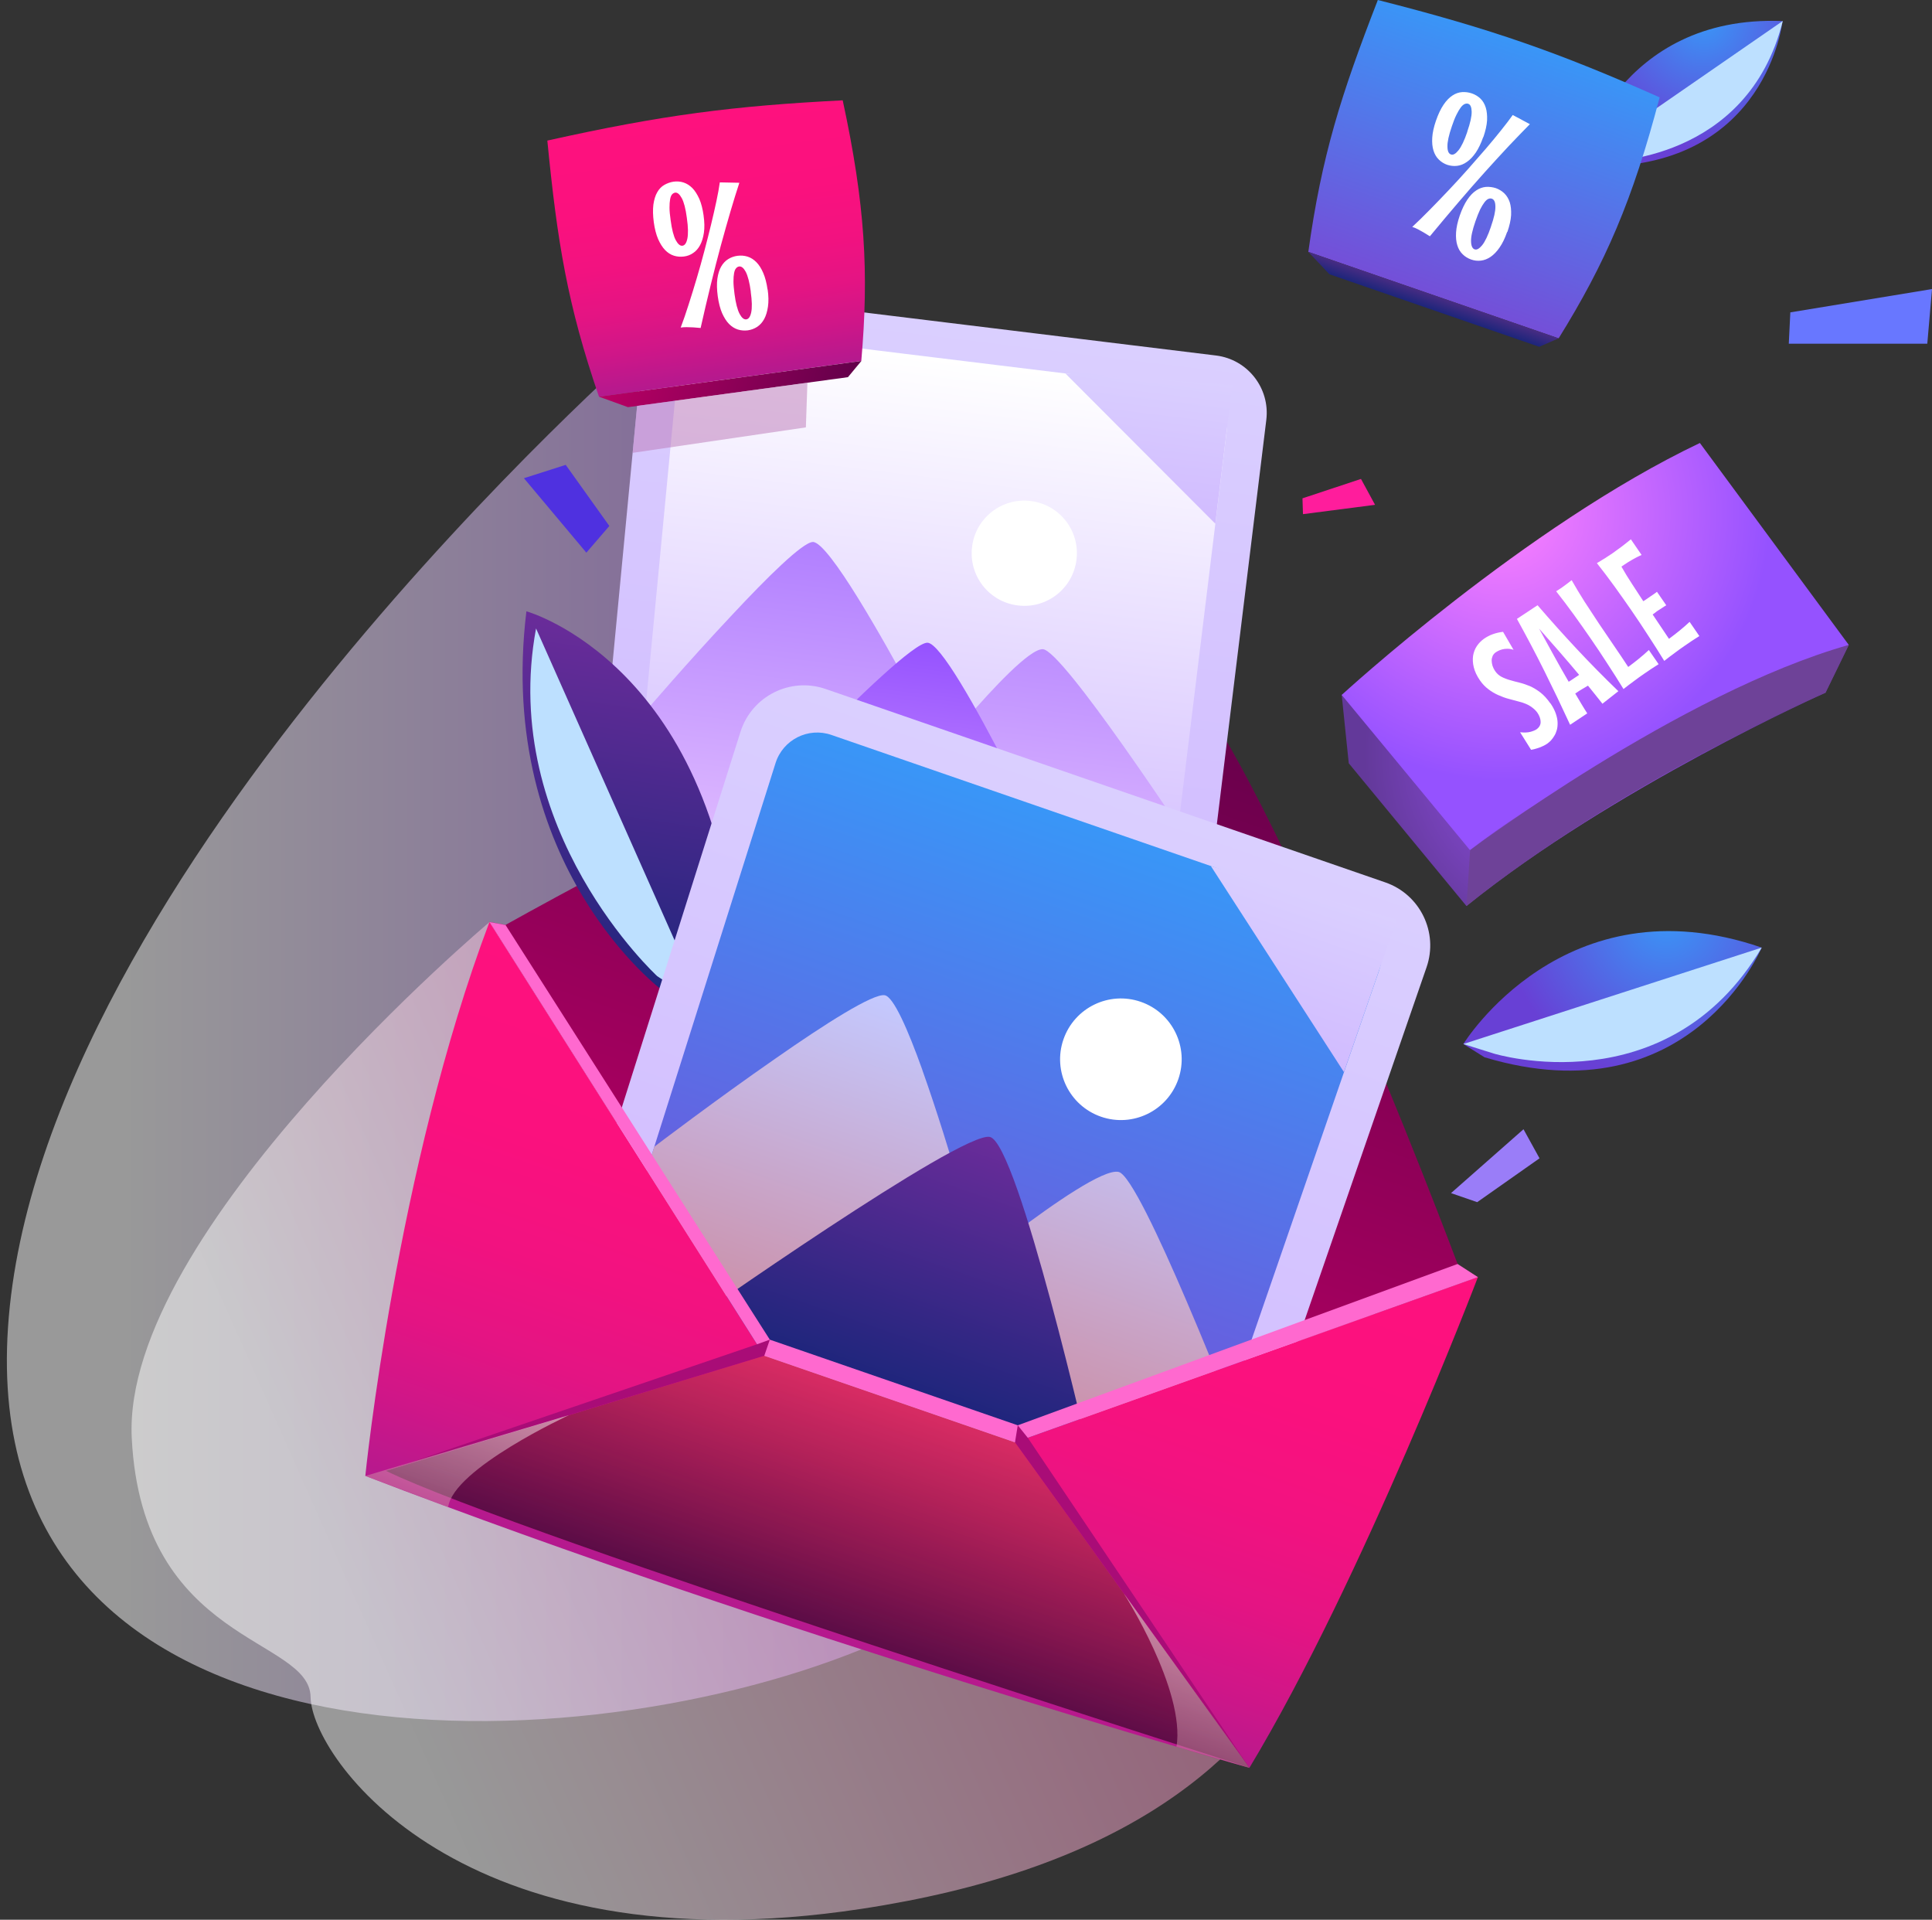 <svg width="153" height="152" viewBox="0 0 153 152" fill="none" xmlns="http://www.w3.org/2000/svg">
<rect x="0" y="0" width="153" height="152" fill="#333333" stroke="none"/>
<g clip-path="url(#clip0_1106_16891)">
<path style="mix-blend-mode:multiply" opacity="0.5" d="M50.914 27.327C50.914 27.327 3.041 69.264 0.635 105.079C-1.772 140.894 44.279 140.308 68.216 130.592C92.152 120.876 50.914 27.327 50.914 27.327Z" fill="url(#paint0_linear_1106_16891)"/>
<path style="mix-blend-mode:multiply" opacity="0.5" d="M38.768 73.004C38.768 73.004 9.62 97.517 10.433 113.852C11.246 130.186 24.523 129.6 24.596 134.365C24.661 139.129 36.426 155.976 68.224 151.138C107.568 145.154 108.446 119.909 108.901 102.485C109.357 85.061 38.776 73.012 38.776 73.012L38.768 73.004Z" fill="url(#paint1_linear_1106_16891)"/>
<path d="M125.09 12.773C125.09 12.773 128.155 1.146 141.164 1.667C141.164 1.667 139.936 13.18 126.586 13.188L125.082 12.773H125.09Z" fill="url(#paint2_radial_1106_16891)"/>
<g style="mix-blend-mode:soft-light">
<path d="M141.173 1.667L125.099 12.773L127.091 12.797C127.091 12.797 138.392 12.863 141.181 1.667H141.173Z" fill="#BDE0FF"/>
</g>
<path d="M91.249 51.499C83.541 48.84 40.035 73.232 40.035 73.232C39.889 73.199 39.742 73.175 39.58 73.15C39.311 73.093 39.035 73.045 38.767 72.996L60.532 107.339L80.379 114.193L117.039 101.103C117.039 101.103 115.803 101.014 115.429 100.07C115.429 100.07 98.136 53.873 91.249 51.491V51.499Z" fill="url(#paint3_linear_1106_16891)"/>
<path d="M47.297 65.198L50.915 27.327C51.159 24.765 53.468 22.912 56.021 23.221L96.299 28.148C98.804 28.457 100.584 30.733 100.283 33.237L95.722 70.516C95.421 73.004 93.169 74.776 90.681 74.5L51.354 70.166C48.874 69.89 47.069 67.678 47.305 65.19L47.297 65.198Z" fill="url(#paint4_linear_1106_16891)"/>
<path d="M97.144 34.14L92.884 68.939C92.689 70.565 91.209 71.727 89.583 71.548L52.987 67.516C51.361 67.337 50.182 65.89 50.337 64.263L51.093 56.361L53.719 28.912C53.882 27.237 55.394 26.026 57.061 26.229L94.543 30.814C96.177 31.018 97.347 32.506 97.144 34.148V34.14Z" fill="url(#paint5_linear_1106_16891)"/>
<path d="M93.315 65.361L92.876 68.947C92.681 70.573 91.201 71.735 89.575 71.556L52.98 67.524C51.353 67.345 50.175 65.898 50.329 64.272L51.085 56.369C51.085 56.369 54.532 52.344 57.956 48.71C60.769 45.693 63.566 42.937 64.37 42.913C64.98 42.896 66.395 44.84 67.972 47.393C70.964 52.238 74.574 59.247 74.574 59.247C74.574 59.247 75.412 58.206 76.558 56.889C78.583 54.556 81.542 51.36 82.583 51.401C83.371 51.434 86.225 55.19 88.957 59.052C90.616 61.393 92.226 63.776 93.299 65.377L93.315 65.361Z" fill="url(#paint6_linear_1106_16891)"/>
<path d="M85.25 44.311C84.974 46.596 82.892 48.222 80.608 47.937C78.323 47.661 76.697 45.58 76.981 43.295C77.258 41.01 79.339 39.384 81.624 39.669C83.909 39.945 85.535 42.026 85.25 44.311Z" fill="white"/>
<path d="M55.825 67.76C55.825 67.76 71.46 50.856 73.444 50.889C75.428 50.913 84.786 71.052 84.786 71.052L55.825 67.76Z" fill="url(#paint7_linear_1106_16891)"/>
<path d="M84.372 29.571L96.243 41.465L97.592 30.473L84.372 29.571Z" fill="url(#paint8_linear_1106_16891)"/>
<path d="M52.516 78.468C52.516 78.468 39.231 68.654 41.687 48.401C41.687 48.401 57.126 52.678 58.533 77.305C58.533 77.305 56.915 80.273 56.232 80.622C55.72 80.882 52.516 78.476 52.516 78.476V78.468Z" fill="url(#paint9_linear_1106_16891)"/>
<g style="mix-blend-mode:soft-light">
<path d="M42.451 49.759L55.785 79.769L52.045 77.289C52.045 77.289 39.483 65.751 42.451 49.759Z" fill="#BDE0FF"/>
</g>
<path d="M45.393 99.867L58.638 57.954C59.532 55.117 62.589 53.58 65.394 54.556L109.706 69.866C112.462 70.817 113.926 73.825 112.974 76.581L98.803 117.592C97.86 120.324 94.892 121.787 92.144 120.876L48.759 106.469C46.019 105.559 44.515 102.615 45.385 99.867H45.393Z" fill="url(#paint10_linear_1106_16891)"/>
<path d="M109.217 76.834L95.989 115.12C95.371 116.909 93.427 117.868 91.631 117.267L51.263 103.859C49.474 103.266 48.49 101.339 49.051 99.542L51.816 90.794L61.418 60.418C62.003 58.564 64.003 57.556 65.841 58.19L107.079 72.435C108.875 73.053 109.835 75.02 109.217 76.825V76.834Z" fill="url(#paint11_linear_1106_16891)"/>
<path style="mix-blend-mode:multiply" d="M97.346 111.177L95.989 115.12C95.371 116.909 93.427 117.868 91.631 117.266L51.263 103.859C49.474 103.266 48.49 101.339 49.051 99.542L51.816 90.793C51.816 90.793 56.686 87.086 61.426 83.801C65.337 81.069 69.158 78.638 70.069 78.801C70.76 78.931 71.882 81.468 73.052 84.736V84.752C75.264 90.94 77.654 99.721 77.654 99.721C77.654 99.721 78.849 98.745 80.467 97.534H80.475C83.321 95.387 87.435 92.501 88.598 92.793C89.484 93.021 91.801 97.956 93.948 102.973C95.257 106.022 96.501 109.103 97.322 111.169L97.346 111.177Z" fill="url(#paint12_linear_1106_16891)"/>
<path d="M93.315 85.444C92.445 87.956 89.705 89.289 87.193 88.419C84.681 87.549 83.347 84.809 84.217 82.297C85.087 79.785 87.827 78.451 90.34 79.321C92.852 80.191 94.185 82.931 93.315 85.444Z" fill="white"/>
<path d="M54.41 104.827C54.41 104.827 76.159 89.509 78.395 90.021C80.631 90.533 86.331 115.543 86.331 115.543L54.41 104.819V104.827Z" fill="url(#paint13_linear_1106_16891)"/>
<path d="M95.892 68.573L106.429 84.883L110.608 72.801L95.892 68.573Z" fill="url(#paint14_linear_1106_16891)"/>
<path d="M117.04 101.119C117.04 101.119 107.901 125.112 98.942 139.975C98.942 139.975 61.769 129.478 28.93 116.86C28.93 116.86 31.385 92.501 38.76 73.004L60.525 107.347L80.371 114.201L117.032 101.111L117.04 101.119Z" fill="url(#paint15_linear_1106_16891)"/>
<path d="M38.768 73.004L40.036 73.24L60.964 106.071L80.599 112.852L115.43 100.079L117.04 101.119L80.38 114.201L60.525 107.347L38.768 73.004Z" fill="#FF69CF"/>
<path style="mix-blend-mode:screen" opacity="0.5" d="M30.556 116.461L60.533 107.347L80.379 114.201L98.95 139.967C98.95 139.967 40.987 121.527 30.556 116.453V116.461Z" fill="url(#paint16_linear_1106_16891)"/>
<path d="M60.964 106.071L59.947 106.437L30.556 116.462L60.525 107.347L60.964 106.071Z" fill="#A90C77"/>
<path d="M80.599 112.852L81.396 113.844L98.942 139.967L80.38 114.201L80.599 112.852Z" fill="#A90C77"/>
<path style="mix-blend-mode:multiply" opacity="0.5" d="M45.06 112.047C45.06 112.047 35.889 116.283 35.491 119.332L28.938 116.86L45.06 112.047Z" fill="url(#paint17_linear_1106_16891)"/>
<path style="mix-blend-mode:multiply" opacity="0.5" d="M89.03 126.218C89.03 126.218 93.892 133.836 93.169 138.3L98.95 139.975L89.038 126.218H89.03Z" fill="url(#paint18_linear_1106_16891)"/>
<path d="M146.408 51.06L144.562 54.849C144.562 54.849 127.724 62.369 116.13 71.736L106.812 60.434L106.251 55.011L146.399 51.051L146.408 51.06Z" fill="url(#paint19_radial_1106_16891)"/>
<path d="M106.259 55.019C106.259 55.019 120.821 41.636 134.618 35.075L146.408 51.06C146.408 51.06 127.187 58.938 116.414 67.313L106.251 55.019H106.259Z" fill="url(#paint20_radial_1106_16891)"/>
<path d="M122.779 55.678C122.975 55.962 123.113 56.231 123.202 56.483C123.292 56.735 123.34 56.97 123.349 57.19C123.357 57.41 123.34 57.605 123.292 57.783C123.243 57.962 123.178 58.125 123.088 58.263C123.007 58.401 122.918 58.523 122.82 58.629C122.723 58.727 122.633 58.808 122.552 58.865C122.511 58.897 122.446 58.93 122.373 58.979C122.292 59.028 122.202 59.068 122.088 59.117C121.983 59.166 121.853 59.215 121.714 59.255C121.576 59.304 121.422 59.336 121.251 59.369L120.381 57.979C120.714 58.011 120.983 58.003 121.194 57.946C121.405 57.889 121.56 57.824 121.674 57.751C121.893 57.596 122.007 57.401 122.007 57.166C122.007 56.93 121.918 56.678 121.747 56.426C121.625 56.255 121.454 56.092 121.227 55.938C120.999 55.783 120.69 55.653 120.308 55.556C120.039 55.483 119.771 55.409 119.487 55.336C119.202 55.263 118.926 55.157 118.649 55.035C118.373 54.913 118.113 54.759 117.869 54.572C117.617 54.385 117.397 54.149 117.202 53.873C116.958 53.515 116.795 53.173 116.714 52.84C116.633 52.515 116.617 52.206 116.657 51.921C116.706 51.637 116.804 51.377 116.958 51.149C117.112 50.921 117.308 50.726 117.535 50.564C117.739 50.425 117.966 50.303 118.218 50.214C118.47 50.124 118.739 50.059 119.031 50.027L119.861 51.45C119.69 51.393 119.527 51.368 119.373 51.368C119.218 51.368 119.088 51.385 118.966 51.417C118.844 51.45 118.747 51.482 118.657 51.531C118.568 51.572 118.503 51.612 118.446 51.653C118.34 51.726 118.267 51.816 118.21 51.929C118.161 52.043 118.129 52.165 118.129 52.295C118.129 52.425 118.153 52.564 118.194 52.71C118.243 52.856 118.308 52.995 118.397 53.125C118.535 53.328 118.706 53.483 118.909 53.588C119.113 53.694 119.332 53.783 119.576 53.848C119.82 53.922 120.072 53.986 120.34 54.052C120.609 54.117 120.885 54.214 121.161 54.328C121.438 54.45 121.714 54.621 121.991 54.832C122.267 55.044 122.527 55.336 122.779 55.694V55.678Z" fill="white"/>
<path d="M126.893 55.71C126.706 55.474 126.519 55.239 126.332 55.003C126.145 54.767 125.95 54.523 125.755 54.287C125.593 54.385 125.43 54.483 125.276 54.572C125.121 54.661 124.967 54.759 124.82 54.865L124.747 54.913C124.91 55.182 125.064 55.45 125.219 55.71C125.373 55.97 125.536 56.23 125.698 56.483L124.341 57.385C123.682 55.954 123.007 54.547 122.316 53.157C121.625 51.767 120.893 50.385 120.129 49.002L121.763 47.921C122.779 49.1 123.812 50.255 124.869 51.385C125.926 52.515 127.024 53.629 128.162 54.726L126.893 55.726V55.71ZM121.885 49.775C122.267 50.482 122.649 51.181 123.04 51.881C123.422 52.58 123.82 53.279 124.227 53.978C124.308 53.938 124.389 53.881 124.462 53.832C124.544 53.775 124.625 53.726 124.706 53.669L125.056 53.434C124.536 52.816 124.015 52.198 123.487 51.596C122.958 50.995 122.43 50.385 121.893 49.783L121.885 49.775Z" fill="white"/>
<path d="M131.35 52.588C131.146 52.718 130.943 52.848 130.756 52.97C130.569 53.092 130.382 53.222 130.195 53.352C129.919 53.547 129.642 53.734 129.382 53.938C129.114 54.133 128.845 54.336 128.569 54.556C128.146 53.865 127.715 53.19 127.284 52.531C126.853 51.864 126.414 51.198 125.951 50.531C125.512 49.897 125.073 49.271 124.626 48.653C124.178 48.035 123.715 47.425 123.235 46.816C123.276 46.791 123.317 46.767 123.365 46.734C123.406 46.71 123.455 46.677 123.512 46.637C123.569 46.596 123.634 46.555 123.707 46.507C123.821 46.425 123.943 46.336 124.073 46.238C124.203 46.141 124.333 46.043 124.463 45.937C124.772 46.482 125.114 47.051 125.479 47.629C125.853 48.206 126.236 48.791 126.626 49.377C127.024 49.962 127.414 50.539 127.813 51.125C128.211 51.702 128.585 52.263 128.943 52.808C129.228 52.596 129.504 52.385 129.764 52.173C130.024 51.962 130.301 51.726 130.577 51.466L131.35 52.588Z" fill="white"/>
<path d="M131.974 47.913C131.861 47.986 131.739 48.051 131.625 48.133C131.511 48.206 131.389 48.287 131.275 48.36C131.21 48.401 131.145 48.45 131.08 48.507C131.015 48.555 130.942 48.604 130.877 48.653L132.17 50.58C132.454 50.368 132.731 50.157 132.991 49.946C133.251 49.734 133.527 49.498 133.804 49.238L134.576 50.36C134.373 50.49 134.178 50.62 133.983 50.742C133.796 50.864 133.609 50.995 133.422 51.125C133.145 51.32 132.869 51.507 132.609 51.71C132.34 51.905 132.072 52.108 131.796 52.328C131.373 51.637 130.942 50.962 130.511 50.303C130.08 49.637 129.641 48.97 129.178 48.303C128.738 47.669 128.299 47.043 127.852 46.425C127.405 45.807 126.942 45.197 126.462 44.588C126.909 44.328 127.316 44.067 127.698 43.807C127.942 43.636 128.177 43.466 128.413 43.287C128.649 43.108 128.893 42.913 129.153 42.701L129.999 43.937C129.747 44.051 129.511 44.173 129.283 44.303C129.056 44.433 128.828 44.571 128.617 44.718L128.405 44.864C128.673 45.336 128.958 45.799 129.251 46.246C129.543 46.694 129.836 47.149 130.137 47.604C130.234 47.547 130.332 47.482 130.421 47.417C130.519 47.352 130.617 47.287 130.714 47.214C130.795 47.157 130.877 47.1 130.966 47.043C131.056 46.986 131.137 46.921 131.218 46.856L131.958 47.929L131.974 47.913Z" fill="white"/>
<g style="mix-blend-mode:multiply">
<path d="M116.138 71.736L116.422 67.312C116.422 67.312 133.009 54.856 146.416 51.06L144.57 54.848C144.57 54.848 128.455 61.841 116.138 71.736Z" fill="#6E4298"/>
</g>
<path d="M109.114 0C106.195 7.521 104.674 12.293 103.609 19.944L123.432 26.79C127.131 20.83 129.294 15.871 131.432 7.708C123.488 4.179 118.147 2.293 109.114 0Z" fill="url(#paint21_linear_1106_16891)"/>
<path d="M103.609 19.944L105.284 21.717L121.895 27.457L123.432 26.79L103.609 19.944Z" fill="url(#paint22_linear_1106_16891)"/>
<path d="M121.155 9.83C120.659 10.334 120.115 10.895 119.513 11.529C118.92 12.163 118.285 12.854 117.611 13.602C116.936 14.35 116.236 15.155 115.505 16.009C114.773 16.863 114.017 17.765 113.236 18.708C113.066 18.603 112.895 18.497 112.732 18.399C112.594 18.318 112.44 18.237 112.277 18.147C112.114 18.066 111.968 18.001 111.838 17.968C112.277 17.562 112.74 17.107 113.236 16.602C113.732 16.098 114.236 15.578 114.749 15.033C115.261 14.489 115.765 13.944 116.261 13.383C116.757 12.822 117.228 12.285 117.676 11.765C118.123 11.245 118.521 10.757 118.887 10.301C119.253 9.846 119.554 9.448 119.798 9.106L121.155 9.83ZM117.456 10.862C117.285 11.35 117.09 11.757 116.871 12.082C116.651 12.399 116.415 12.651 116.163 12.822C115.911 13.001 115.659 13.098 115.391 13.131C115.123 13.163 114.862 13.131 114.61 13.05C114.358 12.96 114.131 12.822 113.944 12.635C113.749 12.448 113.61 12.204 113.521 11.919C113.431 11.635 113.399 11.293 113.423 10.895C113.448 10.505 113.545 10.057 113.716 9.562C113.895 9.041 114.098 8.618 114.318 8.293C114.537 7.968 114.773 7.724 115.025 7.561C115.269 7.399 115.529 7.309 115.789 7.293C116.058 7.277 116.31 7.309 116.57 7.399C116.822 7.488 117.05 7.626 117.237 7.805C117.432 7.992 117.57 8.228 117.659 8.513C117.749 8.797 117.781 9.139 117.765 9.529C117.741 9.919 117.643 10.358 117.472 10.854L117.456 10.862ZM116.196 10.423C116.44 9.724 116.554 9.196 116.545 8.838C116.537 8.488 116.448 8.277 116.277 8.22C116.188 8.187 116.09 8.196 115.993 8.236C115.895 8.277 115.789 8.366 115.684 8.505C115.578 8.643 115.464 8.838 115.342 9.082C115.22 9.326 115.098 9.635 114.976 10.001C114.732 10.708 114.619 11.236 114.627 11.594C114.627 11.96 114.724 12.171 114.903 12.228C115.082 12.293 115.277 12.18 115.505 11.895C115.732 11.61 115.968 11.123 116.204 10.423H116.196ZM119.35 18.375C119.18 18.863 118.985 19.269 118.757 19.595C118.537 19.92 118.294 20.164 118.05 20.334C117.798 20.505 117.546 20.603 117.277 20.635C117.009 20.668 116.749 20.635 116.497 20.546C116.245 20.456 116.017 20.318 115.83 20.131C115.635 19.944 115.497 19.708 115.407 19.416C115.318 19.131 115.285 18.79 115.31 18.399C115.334 18.009 115.432 17.562 115.602 17.066C115.781 16.554 115.984 16.131 116.204 15.806C116.423 15.48 116.659 15.237 116.911 15.074C117.155 14.911 117.415 14.822 117.676 14.798C117.936 14.781 118.196 14.814 118.456 14.895C118.708 14.985 118.936 15.123 119.131 15.31C119.326 15.497 119.464 15.733 119.562 16.017C119.651 16.302 119.684 16.643 119.668 17.034C119.643 17.424 119.546 17.863 119.375 18.359L119.35 18.375ZM118.074 17.936C118.318 17.237 118.432 16.716 118.424 16.359C118.424 16.001 118.326 15.798 118.147 15.733C118.058 15.7 117.96 15.708 117.863 15.749C117.765 15.79 117.659 15.887 117.554 16.025C117.448 16.163 117.334 16.351 117.212 16.594C117.098 16.838 116.976 17.139 116.846 17.513C116.602 18.221 116.48 18.757 116.497 19.115C116.505 19.473 116.602 19.676 116.773 19.741C116.952 19.806 117.147 19.692 117.375 19.416C117.602 19.139 117.838 18.643 118.074 17.944V17.936Z" fill="white"/>
<path d="M43.345 11.131C44.133 19.164 44.93 24.107 47.434 31.408L68.208 28.579C68.818 21.587 68.517 16.188 66.736 7.944C58.053 8.383 52.435 9.106 43.345 11.131Z" fill="url(#paint23_linear_1106_16891)"/>
<path d="M47.435 31.408L49.727 32.238L67.151 29.863L68.216 28.579L47.435 31.408Z" fill="url(#paint24_linear_1106_16891)"/>
<path d="M55.719 17.074C55.793 17.586 55.801 18.042 55.744 18.424C55.687 18.806 55.589 19.139 55.443 19.408C55.297 19.676 55.118 19.887 54.89 20.034C54.671 20.188 54.427 20.277 54.158 20.31C53.89 20.343 53.63 20.326 53.37 20.245C53.11 20.164 52.882 20.017 52.67 19.798C52.459 19.578 52.28 19.294 52.118 18.928C51.963 18.57 51.849 18.123 51.776 17.603C51.703 17.058 51.695 16.586 51.744 16.196C51.801 15.806 51.898 15.48 52.044 15.229C52.191 14.968 52.378 14.773 52.605 14.643C52.833 14.513 53.077 14.424 53.345 14.383C53.614 14.35 53.874 14.367 54.126 14.448C54.378 14.529 54.614 14.676 54.825 14.887C55.036 15.098 55.215 15.391 55.378 15.741C55.532 16.098 55.646 16.538 55.719 17.058V17.074ZM54.394 17.253C54.297 16.513 54.158 15.993 53.988 15.684C53.817 15.375 53.646 15.229 53.467 15.253C53.37 15.269 53.288 15.318 53.223 15.391C53.15 15.472 53.101 15.602 53.069 15.773C53.036 15.944 53.02 16.172 53.02 16.44C53.02 16.708 53.053 17.042 53.11 17.432C53.207 18.172 53.345 18.7 53.516 19.017C53.687 19.334 53.866 19.481 54.045 19.456C54.232 19.432 54.362 19.245 54.435 18.887C54.508 18.529 54.5 17.985 54.394 17.261V17.253ZM58.549 14.48C58.329 15.147 58.094 15.903 57.85 16.733C57.606 17.562 57.354 18.464 57.085 19.44C56.825 20.408 56.557 21.44 56.289 22.538C56.02 23.635 55.752 24.774 55.484 25.969C55.28 25.953 55.085 25.936 54.898 25.92C54.736 25.912 54.565 25.904 54.378 25.904C54.199 25.904 54.036 25.912 53.906 25.936C54.118 25.375 54.329 24.766 54.541 24.091C54.76 23.416 54.971 22.725 55.183 22.009C55.394 21.294 55.597 20.578 55.785 19.855C55.971 19.131 56.158 18.44 56.313 17.773C56.476 17.107 56.614 16.489 56.736 15.92C56.858 15.35 56.947 14.854 57.004 14.44L58.541 14.472L58.549 14.48ZM60.793 22.92C60.866 23.432 60.874 23.887 60.817 24.278C60.76 24.668 60.663 24.993 60.517 25.262C60.37 25.53 60.183 25.733 59.964 25.879C59.736 26.026 59.492 26.115 59.224 26.156C58.955 26.188 58.695 26.172 58.435 26.091C58.175 26.009 57.947 25.863 57.736 25.652C57.524 25.44 57.346 25.148 57.183 24.79C57.029 24.432 56.915 23.985 56.842 23.465C56.768 22.928 56.76 22.465 56.809 22.074C56.866 21.684 56.963 21.359 57.11 21.107C57.256 20.855 57.443 20.651 57.671 20.513C57.898 20.375 58.142 20.286 58.411 20.253C58.679 20.221 58.939 20.237 59.199 20.318C59.459 20.399 59.687 20.546 59.898 20.757C60.11 20.969 60.289 21.253 60.443 21.611C60.598 21.969 60.712 22.408 60.785 22.928L60.793 22.92ZM59.459 23.099C59.362 22.367 59.224 21.847 59.061 21.53C58.898 21.221 58.72 21.074 58.533 21.099C58.435 21.115 58.354 21.164 58.289 21.245C58.215 21.326 58.167 21.456 58.134 21.627C58.102 21.798 58.085 22.017 58.085 22.286C58.085 22.554 58.118 22.879 58.167 23.27C58.264 24.009 58.403 24.538 58.573 24.855C58.744 25.172 58.915 25.31 59.102 25.286C59.289 25.262 59.419 25.075 59.492 24.725C59.565 24.375 59.557 23.831 59.451 23.091L59.459 23.099Z" fill="white"/>
<path d="M115.887 82.663C115.887 82.663 123.871 69.638 139.514 75.028C139.514 75.028 133.806 88.59 117.562 83.712L115.887 82.663Z" fill="url(#paint25_radial_1106_16891)"/>
<g style="mix-blend-mode:soft-light">
<path d="M139.514 75.029L115.887 82.663L118.301 83.419C118.301 83.419 132.034 87.631 139.514 75.029Z" fill="#BDE0FF"/>
</g>
<path d="M114.91 94.468L120.65 89.411L121.919 91.712L116.983 95.184L114.91 94.468Z" fill="#9A7DF8"/>
<path d="M46.435 43.758L48.256 41.645L44.8 36.807L41.491 37.864L46.435 43.758Z" fill="#4F31E0"/>
<path d="M103.146 39.457L107.78 37.921L108.894 39.97L103.186 40.709L103.146 39.457Z" fill="#FF1D9C"/>
<path d="M141.781 24.733L153.001 22.887L152.627 27.213H141.659L141.781 24.733Z" fill="#6877FF"/>
<g style="mix-blend-mode:multiply" opacity="0.5">
<path d="M50.102 35.856L63.819 33.839L63.941 30.302L50.452 32.14L50.102 35.856Z" fill="#B975B6"/>
</g>
</g>
<defs>
<linearGradient id="paint0_linear_1106_16891" x1="0.545" y1="81.793" x2="75.688" y2="81.793" gradientUnits="userSpaceOnUse">
<stop offset="0.13" stop-color="white"/>
<stop offset="1" stop-color="#BF7CFF"/>
</linearGradient>
<linearGradient id="paint1_linear_1106_16891" x1="15.97" y1="130.251" x2="104.438" y2="90.859" gradientUnits="userSpaceOnUse">
<stop offset="0.13" stop-color="white"/>
<stop offset="1" stop-color="#F468A9"/>
</linearGradient>
<radialGradient id="paint2_radial_1106_16891" cx="0" cy="0" r="1" gradientUnits="userSpaceOnUse" gradientTransform="translate(134.93 1.561) rotate(12.67) scale(10.139)">
<stop stop-color="#3996F7"/>
<stop offset="1" stop-color="#6840D5"/>
</radialGradient>
<linearGradient id="paint3_linear_1106_16891" x1="69.775" y1="110.545" x2="90.288" y2="51.172" gradientUnits="userSpaceOnUse">
<stop stop-color="#BA0065"/>
<stop offset="1" stop-color="#63004A"/>
</linearGradient>
<linearGradient id="paint4_linear_1106_16891" x1="70.421" y1="72.517" x2="76.153" y2="25.693" gradientUnits="userSpaceOnUse">
<stop stop-color="#D1BBFF"/>
<stop offset="1" stop-color="#DACFFF"/>
</linearGradient>
<linearGradient id="paint5_linear_1106_16891" x1="70.757" y1="69.699" x2="75.798" y2="28.525" gradientUnits="userSpaceOnUse">
<stop stop-color="#D1BBFF"/>
<stop offset="1" stop-color="white"/>
</linearGradient>
<linearGradient id="paint6_linear_1106_16891" x1="71.12" y1="69.744" x2="74.258" y2="44.112" gradientUnits="userSpaceOnUse">
<stop stop-color="#E1BDFF"/>
<stop offset="1" stop-color="#B17FFF"/>
</linearGradient>
<linearGradient id="paint7_linear_1106_16891" x1="70.286" y1="69.535" x2="72.581" y2="50.788" gradientUnits="userSpaceOnUse">
<stop stop-color="#CF95FF"/>
<stop offset="1" stop-color="#9552FF"/>
</linearGradient>
<linearGradient id="paint8_linear_1106_16891" x1="89.68" y1="40.66" x2="91.024" y2="29.676" gradientUnits="userSpaceOnUse">
<stop stop-color="#D1BBFF"/>
<stop offset="1" stop-color="#DACFFF"/>
</linearGradient>
<linearGradient id="paint9_linear_1106_16891" x1="47.596" y1="79.344" x2="52.063" y2="49.981" gradientUnits="userSpaceOnUse">
<stop stop-color="#1C257B"/>
<stop offset="1" stop-color="#6A2C9A"/>
</linearGradient>
<linearGradient id="paint10_linear_1106_16891" x1="69.743" y1="113.725" x2="87.541" y2="62.214" gradientUnits="userSpaceOnUse">
<stop stop-color="#D1BBFF"/>
<stop offset="1" stop-color="#DACFFF"/>
</linearGradient>
<linearGradient id="paint11_linear_1106_16891" x1="70.8" y1="110.615" x2="86.449" y2="65.321" gradientUnits="userSpaceOnUse">
<stop stop-color="#744FD8"/>
<stop offset="1" stop-color="#3996F7"/>
</linearGradient>
<linearGradient id="paint12_linear_1106_16891" x1="71.199" y1="110.753" x2="80.941" y2="82.558" gradientUnits="userSpaceOnUse">
<stop stop-color="#CC8BA1"/>
<stop offset="1" stop-color="#C4C9FF"/>
</linearGradient>
<linearGradient id="paint13_linear_1106_16891" x1="70.315" y1="110.327" x2="77.444" y2="89.694" gradientUnits="userSpaceOnUse">
<stop stop-color="#1C257B"/>
<stop offset="1" stop-color="#6A2C9A"/>
</linearGradient>
<linearGradient id="paint14_linear_1106_16891" x1="99.199" y1="82.397" x2="103.376" y2="70.309" gradientUnits="userSpaceOnUse">
<stop stop-color="#D1BBFF"/>
<stop offset="1" stop-color="#DACFFF"/>
</linearGradient>
<linearGradient id="paint15_linear_1106_16891" x1="63.338" y1="129.129" x2="78.042" y2="86.571" gradientUnits="userSpaceOnUse">
<stop stop-color="#B4198E"/>
<stop offset="0.15" stop-color="#CF1688"/>
<stop offset="0.3" stop-color="#E41483"/>
<stop offset="0.47" stop-color="#F21280"/>
<stop offset="0.68" stop-color="#FB117E"/>
<stop offset="1" stop-color="#FE117E"/>
</linearGradient>
<linearGradient id="paint16_linear_1106_16891" x1="64.527" y1="128.826" x2="70.729" y2="110.874" gradientUnits="userSpaceOnUse">
<stop/>
<stop offset="1" stop-color="#C14547"/>
</linearGradient>
<linearGradient id="paint17_linear_1106_16891" x1="35.319" y1="119.276" x2="38.587" y2="109.817" gradientUnits="userSpaceOnUse">
<stop stop-color="#CC8BA1"/>
<stop offset="1" stop-color="white"/>
</linearGradient>
<linearGradient id="paint18_linear_1106_16891" x1="92.281" y1="138.002" x2="95.571" y2="128.481" gradientUnits="userSpaceOnUse">
<stop stop-color="#CC8BA1"/>
<stop offset="1" stop-color="white"/>
</linearGradient>
<radialGradient id="paint19_radial_1106_16891" cx="0" cy="0" r="1" gradientUnits="userSpaceOnUse" gradientTransform="translate(124.588 59.646) rotate(14.77) scale(16.578)">
<stop stop-color="#A157FF"/>
<stop offset="1" stop-color="#63399A"/>
</radialGradient>
<radialGradient id="paint20_radial_1106_16891" cx="0" cy="0" r="1" gradientUnits="userSpaceOnUse" gradientTransform="translate(119.01 40.619) rotate(14.77) scale(21.188)">
<stop stop-color="#FF81FF"/>
<stop offset="1" stop-color="#9552FF"/>
</radialGradient>
<linearGradient id="paint21_linear_1106_16891" x1="113.598" y1="23.398" x2="120.525" y2="3.348" gradientUnits="userSpaceOnUse">
<stop stop-color="#744FD8"/>
<stop offset="1" stop-color="#3996F7"/>
</linearGradient>
<linearGradient id="paint22_linear_1106_16891" x1="113.142" y1="24.444" x2="113.514" y2="23.368" gradientUnits="userSpaceOnUse">
<stop stop-color="#1C257B"/>
<stop offset="1" stop-color="#482C83"/>
</linearGradient>
<linearGradient id="paint23_linear_1106_16891" x1="57.911" y1="29.985" x2="55.046" y2="8.959" gradientUnits="userSpaceOnUse">
<stop stop-color="#B4198E"/>
<stop offset="0.15" stop-color="#CF1688"/>
<stop offset="0.3" stop-color="#E41483"/>
<stop offset="0.47" stop-color="#F21280"/>
<stop offset="0.68" stop-color="#FB117E"/>
<stop offset="1" stop-color="#FE117E"/>
</linearGradient>
<linearGradient id="paint24_linear_1106_16891" x1="48.973" y1="26.961" x2="66.66" y2="33.068" gradientUnits="userSpaceOnUse">
<stop stop-color="#BA0065"/>
<stop offset="1" stop-color="#63004A"/>
</linearGradient>
<radialGradient id="paint25_radial_1106_16891" cx="0" cy="0" r="1" gradientUnits="userSpaceOnUse" gradientTransform="translate(131.959 72.61) rotate(29.41) scale(12.879 12.879)">
<stop stop-color="#3996F7"/>
<stop offset="1" stop-color="#6840D5"/>
</radialGradient>
<clipPath id="clip0_1106_16891">
<rect width="152.455" height="152" fill="white" transform="translate(0.545)"/>
</clipPath>
</defs>
</svg>
